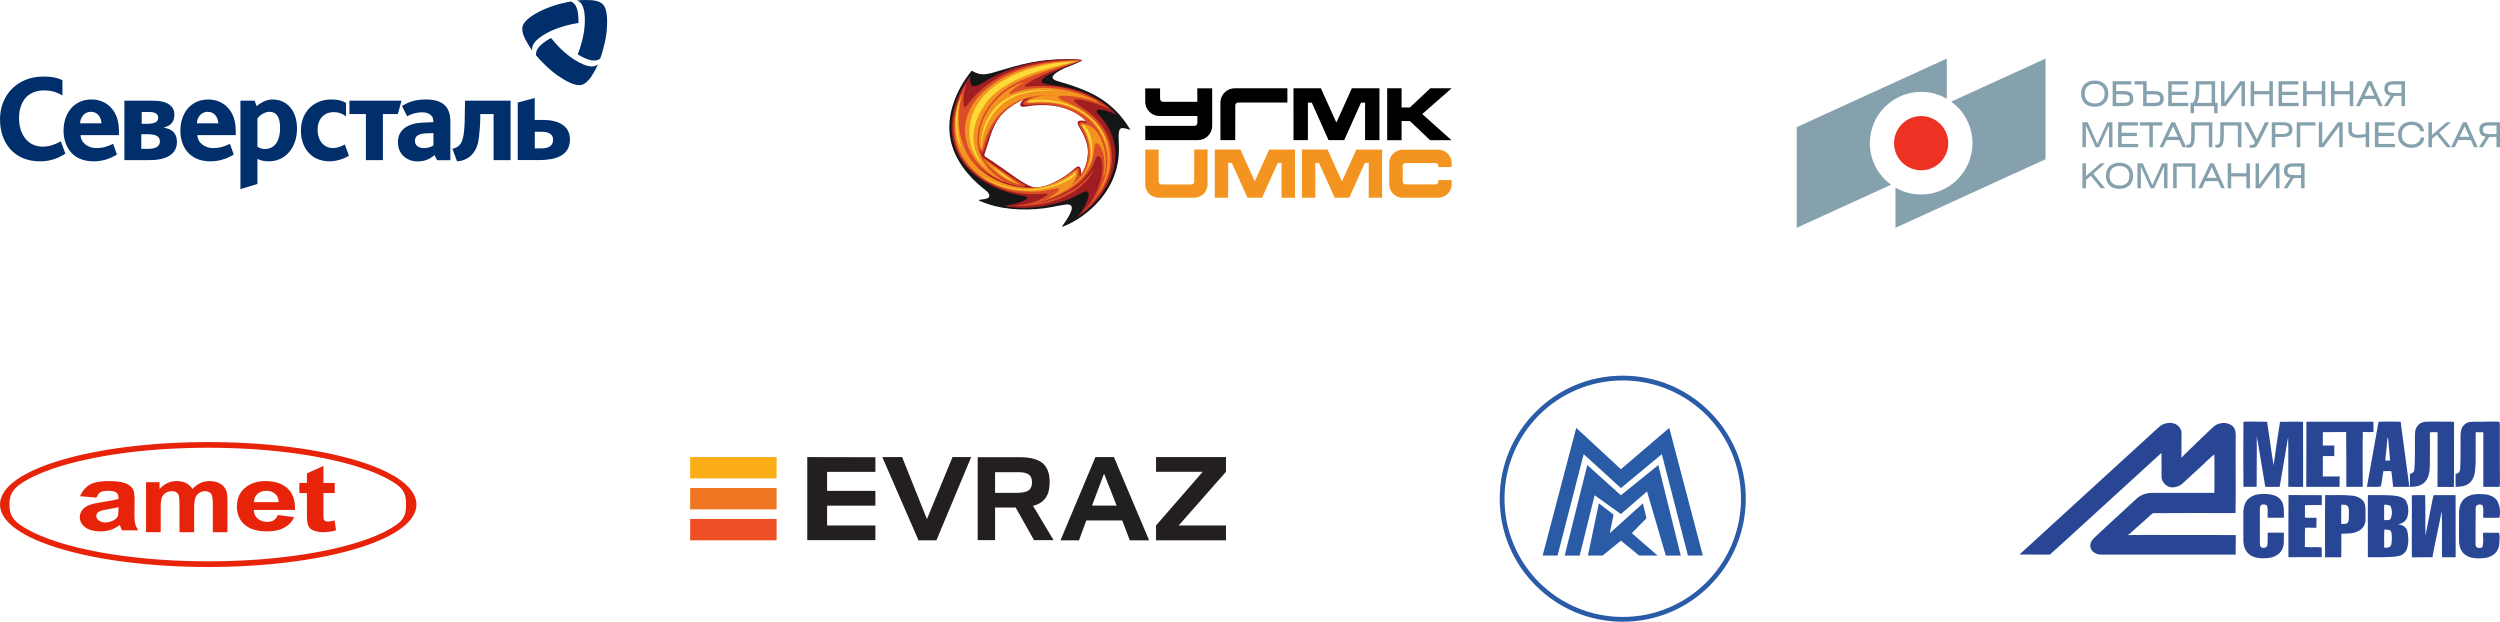 <?xml version="1.0" encoding="UTF-8"?> <svg xmlns="http://www.w3.org/2000/svg" width="1717" height="427" viewBox="0 0 1717 427" fill="none"> <path fill-rule="evenodd" clip-rule="evenodd" d="M707.153 129.717C694.633 130.205 684.543 118.567 676.04 107.304C675.933 107.036 674.203 104.584 674.559 103.828C677.742 93.918 680.766 91.164 683.813 83.74C686.049 78.662 698.357 67.189 703.806 67.886L703.832 68.428C696.173 74.772 705.104 72.641 710.207 71.801C721.108 70.973 730.655 71.618 740.672 77.261C742.721 76.854 747.821 84.304 747.605 84.792C746.769 85.66 741.559 83.413 741.288 85.169C742.641 87.923 743.748 90.002 745.123 92.781C748.87 102.692 748.576 109.845 743.341 118.886C743.043 119.404 741.856 121.457 741.342 120.943C740.099 119.668 741.045 116.731 740.535 115.814C740.209 115.25 740.481 115.327 740.019 115.708C736.217 118.597 732.088 121.267 727.93 123.588C721.456 126.964 714.328 129.717 707.153 129.717ZM729.658 155.147C731.767 151.91 739.858 141.541 734.058 140.46C731.169 140.057 723.832 142.241 717.03 143.052C702.511 144.863 685.811 143.972 672.34 137.71L672.285 137.408C673.719 136.628 679.71 137.28 679.442 134.252C679.251 132.199 676.956 130.744 675.526 129.607C664.733 121.049 655.398 109.357 652.754 95.538C649.571 78.797 656.86 61.575 667.218 48.721C667.38 48.534 667.728 48.67 668.131 48.959C673.851 52.153 677.818 50.88 680.974 50.155C703.427 43.54 713.169 40.379 736.272 40.702C736.752 40.702 743.773 40.838 743.095 41.458C742.394 42.107 738.401 43.859 736.916 44.457C734.786 45.323 730.98 46.778 728.663 48.014C724.824 50.1 719.295 53.612 726.203 55.658C747.821 61.924 763.685 68.403 776.071 88.653C776.291 89.059 776.261 89.217 775.774 89.059C769.086 86.841 768.272 87.571 768.272 94.864C768.408 97.404 768.518 99.937 768.518 102.475C768.463 119.484 760.69 133.985 747.656 144.999C742.292 149.534 736.271 153.204 730.093 155.61C729.442 155.852 729.229 155.796 729.658 155.147Z" fill="#151717"></path> <path fill-rule="evenodd" clip-rule="evenodd" d="M710.387 128.608C711.88 128.828 713.251 128.93 715.088 128.505C724.507 126.258 732.709 120.564 738.186 115.621C742.531 111.603 742.663 117.938 742.612 120.105C742.612 120.615 742.88 120.538 743.206 120.127C744.581 118.429 746.146 112.112 746.663 109.6C748.441 100.555 745.314 94.315 740.94 86.74C737.596 81.332 744.907 82.711 747.173 83.766C748.522 84.386 748.332 84.437 747.199 83.389C736.727 73.665 721.94 70.912 708.099 72.668C706.076 72.91 702.919 73.53 702.024 73.368C699.193 72.749 701.731 69.482 703.348 68.132C698.871 69.885 694.901 72.477 691.611 75.124C685.297 80.144 681.624 88.082 679.362 96.1L676.014 106.388L676.312 107.301C693.852 118.642 703.216 127.284 710.387 128.608ZM739.748 149.045C743.961 145.243 750.245 132.524 746.553 131.523C745.233 131.196 743.991 131.981 741.937 132.982C739.132 134.332 735.704 136.381 731.818 137.708C722.186 141.001 712.928 142.595 703.832 142.76C699.895 142.837 696.173 142.507 692.503 142.056C689.914 141.561 689.398 141.323 692.422 140.869C697.896 140.19 710.285 136.224 703.378 134.709C700.599 134.17 699.843 134.089 697.281 133.415C678.82 128.99 660.88 117.836 655.373 99.562C649.676 80.738 658.314 62.49 666.406 52.089C666.196 55.631 665.709 62.326 673.584 57.633C687.917 48.796 700.489 43.968 717.49 41.727C723.316 40.943 729.014 40.727 734.898 40.781C736.46 40.811 737.971 40.836 739.269 40.895C741.505 40.998 742.935 41.218 742.909 41.346L742.561 41.675C741.182 42.372 739.697 42.944 738.238 43.509C728.984 47.124 703.51 56.602 721.963 58.358C737.431 60.195 751.812 64.458 763.313 75.095C764.904 76.367 766.705 78.659 766.601 78.875C766.572 78.875 765.469 78.252 764.633 77.878C760.424 75.744 748.845 72.832 754.701 78.794C775.933 101.361 765.414 132.387 739.833 149.179C739.078 149.694 739.052 149.668 739.748 149.045Z" fill="#A01D21"></path> <path fill-rule="evenodd" clip-rule="evenodd" d="M744.442 84.084C745.311 84.246 746.279 84.546 746.899 84.767C747.222 84.818 735.646 68.696 706.421 71.993C699.811 72.612 703.294 68.751 707.287 67.372C709.472 66.639 710.231 66.375 707.125 67.105C705.692 67.424 704.291 67.886 702.941 68.4C689.559 74.365 682.084 83.659 677.768 96.884C677.387 98.211 676.474 100.609 675.715 102.908C675.092 104.473 674.772 107.737 672.393 101.364C672.555 102.824 673.423 105.419 674.637 107.333C674.772 107.55 674.959 107.736 675.333 108.033C681.001 112.623 687.183 116.32 695.008 121.749C696.438 122.908 701.16 125.309 703.562 127.04C704.507 127.799 703.726 128.096 702.318 128.173C700.863 128.257 699.649 128.037 698.245 127.715C686.967 125.126 676.202 119.367 667.993 111.19C668.319 111.597 668.645 111.975 668.965 112.352C671.018 114.621 673.288 116.679 675.714 118.534C680.085 121.775 685.075 124.396 689.881 126.123C694.575 127.769 699.487 128.74 704.4 128.983L703.964 129.041C712.173 129.415 718.241 128.011 724.317 125.286C728.145 123.56 731.709 121.371 735.404 118.482C736.537 117.643 739.746 114.754 740.64 115.27C741.527 115.755 741.23 118.563 741.34 120.29C741.366 120.642 741.663 120.722 741.882 120.451C744.471 117.32 745.736 113.488 746.66 110.03C748.463 100.985 746.521 95.016 742.069 87.486C740.046 84.113 741.447 83.541 744.442 84.084ZM740.938 42.184C728.662 46.77 716.299 50.232 705.611 57.33C703.778 58.628 702.616 59.812 705.585 59.545C726.095 57.436 745.176 61.65 761.418 74.233C762.551 75.124 762.471 75.04 761.202 74.501C756.154 72.312 752.165 70.834 746.173 69.346C738.643 67.454 733.088 67.267 743.068 73.775C754.185 81.031 762.144 90.351 763.442 104.474C763.633 106.278 763.684 108.14 763.633 110.135C763.578 110.868 763.523 111.627 763.417 112.383C762.225 125.637 754.621 136.006 745.066 144.644C742.661 146.803 742.449 146.777 744.744 144.376C750.031 138.836 753.595 131.928 755.754 124.475C758.423 115.217 757.048 106.63 753.998 107.283C753.159 107.47 752.703 108.599 752.033 110.33C750.299 114.891 747.981 118.349 744.825 122.044C737.51 130.576 725.88 135.408 714.844 139.027C717.297 138.81 722.049 137.029 724.722 136.064C736.165 131.33 743.391 126.876 750.409 117.622C751.436 116.218 751.193 117.266 750.167 118.865C744.418 128.475 732.979 136.141 716.974 139.859C711.523 141.083 705.667 141.267 700.083 141.542C696.328 141.729 696.116 141.564 700.028 140.944C706.503 139.918 712.659 138.433 718.242 134.682C720.915 132.896 718.565 132.896 717.296 133.006C708.878 133.758 700.944 133.303 692.772 131.114C670.179 124.045 653.1 108.925 654.827 83.843C655.638 73.342 659.986 63.16 663.814 56.818C663.194 58.68 661.896 64.026 661.731 68.425C661.598 72.664 662.192 74.988 664.055 72.477C664.759 71.48 665.298 70.801 666.024 69.859C681.273 50.798 704.966 43.131 729.227 41.594C736.971 41.026 739.669 41.184 741.392 41.345C743.258 41.535 742.071 41.7 740.938 42.184Z" fill="#DB4D26"></path> <path fill-rule="evenodd" clip-rule="evenodd" d="M703.699 56.255C700.194 58.041 695.85 60.897 693.525 63.463C692.392 64.864 692.853 65.19 695.552 64.028C714.226 56.768 736.03 61.279 751.543 68.538C755.247 70.345 754.916 70.778 751.114 69.293C742.692 65.89 714.952 62.976 732.734 70.32C735.458 71.456 738.076 72.725 740.562 74.125C754.725 82.25 763.929 95.02 762.201 113.327C762.124 117.243 758.997 126.127 755.62 131.04C753.541 134.306 753.461 134.196 755.132 130.959C761.476 118.35 762.934 105.821 756.401 93C752.519 85.329 746.256 79.364 738.292 75.478C734.299 73.535 729.874 72.101 725.097 71.236C719.759 70.293 712.847 70.51 707.505 70.802C704.756 70.938 704.184 70.428 705.749 69.101C707.395 67.726 712.898 65.486 720.484 65.409C721.35 65.431 724.073 65.486 723.425 65.324C698.548 64.569 684.483 75.663 677.58 92.943C676.417 95.832 675.633 98.666 674.936 101.666L674.232 103.364L673.312 102.015C672.773 100.53 672.366 98.561 672.34 97.017C671.94 79.065 686.569 61.249 703.699 56.255ZM740.911 41.648C741.153 41.674 741.153 41.81 740.346 42.133C727.74 46.023 712.847 49.913 700.568 55.578C693.202 58.958 687.398 62.76 682.14 68.971C666.426 87.571 666.946 110.468 689.125 124.32C689.316 124.452 689.803 124.829 689.29 124.639C665.894 114.325 652.779 89.03 671.991 66.514C690.856 46.103 719.325 41.92 740.911 41.648ZM675.688 109.684L675.824 109.467L694.577 122.648L699.219 125.856C700.33 126.505 700.084 126.776 698.383 126.285C689.99 123.858 682.489 117.943 675.688 109.684ZM667.188 110.281C680.655 126.908 704.645 133.688 724.264 125.72C726.043 125.02 733.09 121.566 735.759 119.19C738.835 116.569 740.155 116.378 739.993 118.325C739.696 121.779 738.05 124.723 735.704 127.205C741.13 123.561 745.687 118.779 747.821 110.439C749.684 103.23 747.521 93.892 743.367 87.706C741.911 85.441 741.992 84.766 743.26 84.902C748.309 85.385 752.03 88.33 754.594 92.466C759.316 100.047 760.394 111.714 758.645 118.97C757.776 122.508 757.618 122.886 758.103 119.135C758.858 112.87 759.181 104.986 754.7 99.234C751.517 96.352 751.73 101.206 751.14 104.931C749.358 121.32 734.868 130.094 722.992 135.388L723.021 135.359C721.804 135.898 720.619 136.382 719.486 136.819C718.889 137.06 718.273 137.222 719.377 136.576C723.373 134.252 728.147 130.824 727.557 129.526C726.798 128.422 719.512 131.363 710.581 131.583C690.262 131.905 673.018 125.72 661.417 108.143C653.454 95.402 654.807 78.499 659.334 67.272C661.897 60.871 659.58 69.161 659.199 71.695C657.154 85.627 659.145 98.669 667.188 110.281Z" fill="#F39420"></path> <path fill-rule="evenodd" clip-rule="evenodd" d="M747.413 114.385C750.841 105.12 749.276 95.54 743.637 86.656C743.043 85.82 743.824 85.306 745.015 86.469C750.514 91.998 752.054 106.477 747.413 114.385ZM683.026 115.654L683.107 115.547L692.445 122.133L694.74 123.724C695.305 124.046 695.114 124.296 694.307 123.91C690.282 122.018 686.534 119.302 683.026 115.654ZM714.059 129.524C717.322 128.857 720.699 128.076 721.777 127.69C729.414 125.047 733.945 122.32 737.538 119.323C738.371 118.462 739.746 118.106 738.316 120.108C734.734 124.134 727.041 127.101 721.615 128.636C719.018 129.396 713.354 130.532 709.284 130.693C693.874 131.606 680.407 125.967 674.013 120.592C675.55 121.561 692.067 133.117 714.059 129.524ZM675.715 87.627C682.538 66.809 702.161 59.172 728.2 62.658C699.866 60.221 684.375 69.056 676.844 87.869C676.173 89.574 675.656 91.191 675.257 92.866C674.879 94.597 674.556 96.401 674.311 98.16C674.066 99.832 674.12 100.965 674.014 100.994C673.849 101.042 673.823 99.073 674.014 96.434C674.281 93.457 674.799 90.495 675.715 87.627ZM665.841 93.269C663.975 58.306 706.961 43.215 737.107 42.295C738.855 42.163 739.024 42.214 736.916 42.786C721.022 46.346 698.326 51.534 683.539 63.901C675.444 70.699 669.131 82.116 668.566 92.973C668.104 102.043 671.341 108.548 677.009 115.327C670.454 109.795 666.292 102.018 665.841 93.269ZM659.659 67.678C656.312 80.771 657.038 90.89 660.279 102.205C655.124 91.572 655.502 77.262 659.659 67.678ZM707.393 70.105C705.725 70.351 705.369 69.291 707.829 68.921C735.621 65.658 757.8 82.414 760.366 100.698C754.888 79.308 733.355 67.132 707.393 70.105Z" fill="#FCDB38"></path> <path fill-rule="evenodd" clip-rule="evenodd" d="M838.192 96.236H848.363L848.396 73.067C848.396 72.558 848.341 71.993 848.583 71.535C848.905 70.882 849.58 70.427 850.331 70.427H850.445H884.177V60.627H848.531H848.286H848.015C842.999 60.627 838.841 64.404 838.247 69.287L838.166 70.046V70.508V70.941L838.192 96.236ZM786.568 86.465H820.303L820.703 86.413C821.626 86.278 822.352 85.464 822.352 84.459V79.689H796.878H796.394C791.374 79.689 787.221 75.905 786.597 71.047C786.517 70.508 786.517 69.91 786.543 69.375V60.7H796.743V67.16L796.768 67.975C796.768 69.078 797.74 69.965 798.822 69.91H822.32L822.298 60.648H832.527V85.921C832.549 86.383 832.527 87.135 832.472 87.589C831.852 92.455 827.695 96.234 822.675 96.234H822.187H786.568V86.465ZM952.717 60.627H962.62V73.801H968.343L982.345 60.627H997L976.812 78.336L996.89 96.294H982.235L968.343 83.146H962.62V96.294H952.717V60.627ZM888.385 60.627H907.195L917.828 84.192L928.46 60.602C934.8 60.602 941.062 60.627 947.405 60.627V96.265H937.524V70.534H934.715L923.199 96.265H912.456L900.962 70.534H898.264V96.265H888.386C888.386 84.386 888.357 72.536 888.357 60.649H888.386V60.627H888.385Z" fill="black"></path> <path fill-rule="evenodd" clip-rule="evenodd" d="M786.543 102.745H795.771V124.425C795.72 125.532 796.31 126.613 797.693 126.668H818.251C819.274 126.724 820.168 125.858 820.168 124.832L820.194 102.719H829.371V126.181V127.016V127.05L829.316 127.75C828.748 132.256 824.861 135.794 820.194 135.794H795.72C791.023 135.794 787.166 132.257 786.598 127.75L786.544 127.05V127.016V126.181V102.745H786.543ZM851.901 102.719L861.778 124.586L871.652 102.745H889.383V135.794H880.181V111.899H877.537L866.798 135.794H856.76L846.017 111.899H843.509V135.794H834.306C834.306 124.751 834.281 113.733 834.281 102.719H851.901ZM911.756 102.719L921.66 124.586L931.533 102.745H949.235V135.794H940.036V111.899H937.385L926.65 135.794H916.636L905.901 111.899H903.39V135.794H894.157V102.719H911.756ZM963.405 119.137V124.241V124.831C963.431 125.857 964.318 126.694 965.323 126.642H985.884C986.933 126.668 987.827 125.857 987.827 124.806V123.669H996.972V126.155C997.026 126.994 996.946 127.771 996.759 128.615C995.919 132.281 992.869 135.174 989.096 135.713C988.524 135.794 987.937 135.823 987.339 135.823H963.783C962.943 135.823 962.137 135.764 961.297 135.577C957.576 134.738 954.69 131.585 954.202 127.72C954.114 127.211 954.114 126.668 954.147 126.155V119.136V112.467C954.114 111.954 954.114 111.415 954.202 110.899C954.716 106.88 957.791 103.664 961.73 102.964C962.404 102.828 963.105 102.803 963.783 102.803H987.339C987.827 102.803 988.307 102.803 988.795 102.854C992.813 103.29 996.081 106.362 996.839 110.307C996.972 111.034 997.001 111.682 996.972 112.467V114.759H987.827V113.816C987.827 113.413 987.692 113.006 987.446 112.709C987.094 112.251 986.478 111.954 985.884 111.98H965.323H964.971C964.105 112.115 963.457 112.841 963.405 113.732V114.245V119.137Z" fill="#F39420"></path> <path d="M27.365 110.802C9.627 110.802 0 98.024 0 81.978C0 65.815 11.32 52.57 29.933 52.57C34.892 52.57 39.152 53.212 42.886 55.138V65.582C37.926 62.665 34.017 62.081 30.341 62.081C17.738 62.081 13.07 71.359 13.07 81.161C13.07 92.072 18.963 100.708 29.233 100.708C33.784 100.708 37.401 99.424 41.777 97.09L44.928 105.551C38.335 109.752 32.733 110.802 27.365 110.802ZM226.508 110.802C213.38 110.802 206.67 101.174 206.67 89.68C206.67 76.843 215.539 68.324 227.442 68.324C232.693 68.324 235.435 69.375 237.653 70.658V79.877C234.735 77.777 232.401 77.018 229.134 77.018C222.424 77.018 218.106 81.978 218.106 89.096C218.106 95.456 221.432 101.7 228.959 101.7C231.059 101.7 233.86 100.766 236.836 99.249L239.636 106.893C236.311 109.168 230.651 110.802 226.508 110.802ZM262.976 78.36V109.985H251.306V78.36H239.987V69.141H275.754L273.245 78.36H262.976ZM319.282 73.926C319.282 88.163 318.698 95.573 316.131 99.016C314.847 100.708 312.805 101.875 310.705 102.166L313.914 110.802C316.598 110.744 320.682 109.577 323.541 106.776C327.276 103.158 328.501 98.549 329.026 93.647C329.493 89.505 329.843 84.662 329.843 80.403V78.36H339.004V109.985H350.673V69.141H319.34V73.926H319.282ZM187.24 68.324C182.689 68.324 179.246 70.542 176.212 72.876L174.928 69.141H165.126V129.882L176.795 126.323V109.11C178.896 110.218 181.638 110.802 184.672 110.802C196.692 110.802 203.986 100.533 203.986 88.396C203.986 75.443 196.634 68.324 187.24 68.324ZM181.813 102.341C179.713 102.341 178.079 101.641 176.795 100.708V81.394C178.196 79.294 181.813 76.785 184.906 76.785C189.574 76.785 192.374 79.761 192.374 88.163C192.316 95.165 189.749 102.341 181.813 102.341ZM292.5 68.324C287.015 68.324 281.647 69.2 276.104 72.817L279.605 79.877C282.347 78.302 285.907 77.135 289.991 77.135C294.017 77.135 297.635 78.944 297.635 83.203V83.903L290.575 84.195C280.247 84.545 273.303 88.98 273.303 97.615C273.303 105.726 279.138 110.86 286.899 110.86C292.15 110.86 295.768 108.876 298.393 106.484L300.202 110.043H309.304V83.495C309.363 72.701 303.353 68.324 292.5 68.324ZM297.693 99.832C296.584 100.708 294.25 101.7 291.158 101.7C287.19 101.7 284.973 99.716 284.973 96.623C284.973 93.531 287.365 91.839 292.383 91.605L297.693 91.43V99.832ZM373.254 82.386H367.244V67.332L355.575 70.425V109.927H370.512C381.365 109.927 391.459 107.009 391.459 95.748C391.459 86.296 383.29 82.386 373.254 82.386ZM371.329 101.933H367.303V90.497H371.212C375.355 90.497 379.847 91.138 379.847 95.981C379.847 100.766 375.938 101.933 371.329 101.933ZM112.846 87.754V87.404C116.638 86.587 119.789 84.078 119.789 78.769C119.789 72.409 114.421 70.075 109.17 69.375C107.536 69.141 104.035 69.141 102.051 69.141H85.422V109.985H99.425C101.001 109.985 103.277 109.985 105.085 109.927C112.437 109.577 121.54 106.951 121.54 97.44C121.481 91.605 118.33 88.688 112.846 87.754ZM97.325 76.902H102.11C106.894 76.902 108.645 78.36 108.645 80.869C108.645 84.02 105.727 85.012 100.884 85.012H97.325V76.902ZM101.818 102.225H97.033V92.189H101.234C106.836 92.189 109.812 93.472 109.812 97.148C109.87 100.999 105.902 102.225 101.818 102.225ZM81.629 89.213C81.629 76.61 73.869 68.324 62.724 68.324C50.53 68.324 43.645 78.185 43.645 89.68C43.645 100.416 49.654 110.802 64.183 110.802C69.084 110.802 74.627 109.693 80.287 106.134L77.72 98.782C73.11 100.999 70.135 101.7 66.167 101.7C60.741 101.7 55.548 98.315 55.314 92.831H81.688V89.213H81.629ZM55.023 84.72C55.023 80.986 57.706 76.785 62.374 76.785C67.334 76.785 69.493 80.811 69.726 84.72H55.023ZM161.858 89.213C161.858 76.61 154.098 68.324 142.953 68.324C130.759 68.324 123.873 78.185 123.873 89.68C123.873 100.416 129.883 110.802 144.412 110.802C149.313 110.802 154.856 109.693 160.516 106.134L157.949 98.782C153.339 100.999 150.364 101.7 146.396 101.7C140.969 101.7 135.777 98.315 135.543 92.831H161.917V89.213H161.858ZM135.251 84.72C135.251 80.986 137.935 76.785 142.603 76.785C147.563 76.785 149.722 80.811 149.955 84.72H135.251Z" fill="#002F6C"></path> <path d="M412.23 40.255C411.588 40.721 410.888 41.072 410.187 41.305C407.853 42.005 405.053 41.363 402.485 40.313C400.677 39.555 398.751 38.563 396.767 37.337C397.818 34.77 398.809 31.853 399.626 28.643C400.91 23.625 401.552 19.249 401.669 15.398C401.727 13.006 401.61 10.847 401.377 8.805C401.027 6.063 400.151 3.262 398.401 1.628C397.818 1.103 397.176 0.695 396.359 0.345C399.976 -0.064 403.244 -0.064 406.103 0.111C409.137 0.345 412.171 1.103 413.922 2.853C415.73 4.604 416.489 7.638 416.781 10.672C417.072 13.531 417.072 16.799 416.781 20.416C416.431 24.034 415.73 28.06 414.563 32.494C413.863 35.295 413.046 37.979 412.23 40.255ZM368.177 38.038C368.118 37.221 368.118 36.462 368.293 35.762C368.818 33.428 370.802 31.269 373.019 29.577C374.595 28.352 376.404 27.185 378.446 26.076C380.138 28.235 382.18 30.569 384.514 32.903C388.19 36.52 391.691 39.263 395.017 41.305C397.059 42.589 398.984 43.581 400.852 44.339C403.419 45.389 406.22 46.031 408.554 45.331C409.254 45.098 410.012 44.689 410.654 44.222C409.195 47.607 407.562 50.407 405.986 52.8C404.236 55.25 402.077 57.526 399.685 58.226C397.292 58.926 394.258 58.051 391.516 56.826C388.89 55.659 386.09 54.025 383.055 51.924C380.08 49.824 376.987 47.198 373.72 43.989C371.619 41.947 369.752 39.905 368.177 38.038ZM392.099 0.986C392.858 1.336 393.5 1.745 394.025 2.212C395.834 3.845 396.651 6.646 397.001 9.388C397.234 11.314 397.351 13.473 397.292 15.807C394.55 16.157 391.574 16.799 388.365 17.674C383.405 19.074 379.263 20.708 375.879 22.517C373.778 23.625 371.911 24.851 370.335 26.076C368.177 27.768 366.134 29.869 365.609 32.261C365.434 33.02 365.434 33.836 365.493 34.653C363.334 31.677 361.7 28.877 360.416 26.309C359.133 23.567 358.257 20.533 358.899 18.141C359.541 15.69 361.758 13.531 364.209 11.722C366.543 10.03 369.344 8.397 372.669 6.88C375.995 5.362 379.788 3.962 384.222 2.737C386.965 2.037 389.649 1.453 392.099 0.986Z" fill="#002F6C"></path> <path fill-rule="evenodd" clip-rule="evenodd" d="M1340.09 69.815L1404.88 40.219V109.372L1301.82 156.448V128.833C1307.01 131.847 1313.04 133.578 1319.45 133.578C1338.86 133.578 1354.69 117.744 1354.69 98.331C1354.69 86.627 1348.93 76.232 1340.09 69.815H1340.09ZM1234 87.295L1337.06 40.219V67.837C1331.87 64.825 1325.86 63.093 1319.45 63.093C1300.03 63.093 1284.2 78.923 1284.2 98.331C1284.2 110.044 1289.96 120.438 1298.79 126.855L1234 156.448V87.295Z" fill="#86A1AE"></path> <path fill-rule="evenodd" clip-rule="evenodd" d="M1319.45 79.719C1329.73 79.719 1338.06 88.051 1338.06 98.333C1338.06 108.616 1329.73 116.957 1319.45 116.957C1309.16 116.957 1300.83 108.616 1300.83 98.333C1300.83 88.051 1309.16 79.719 1319.45 79.719Z" fill="#ED3123"></path> <path fill-rule="evenodd" clip-rule="evenodd" d="M1580.37 120.261H1575.87C1572.57 120.261 1571.04 119.669 1571.04 117.293C1571.04 114.916 1572.52 114.418 1575.7 114.418H1580.37L1580.37 120.261ZM1582.8 112.18H1574.9C1570.69 112.18 1568.61 113.781 1568.61 117.221C1568.61 120.1 1570.05 121.673 1572.95 122.122L1568.35 129.289H1571.04L1575.35 122.262H1580.37V129.289H1582.8V112.18ZM1549.15 112.18V129.289H1552.43L1563.17 114.705V129.289H1565.52V112.18H1562.27L1551.5 126.763V112.18H1549.15ZM1532.4 112.18H1529.97V129.289H1532.4V121.207H1542.81V129.289H1545.24V112.18H1542.81V118.966H1532.4V112.18ZM1515.6 122.172L1519.06 114.889L1522.34 122.172H1515.6ZM1509.76 129.289H1512.32L1514.59 124.409H1523.33L1525.5 129.289H1528.01L1520.4 112.18H1517.88L1509.76 129.289ZM1492.53 112.18V129.289H1494.96V114.418H1505.37V129.289H1507.8V112.18H1492.53ZM1468.01 112.18V129.289H1470.36V114.275L1477.03 129.289H1479.48L1486.27 114.275V129.289H1488.62V112.18H1485.02L1478.26 127.073L1471.66 112.18H1468.01ZM1448.83 120.733C1448.83 116.539 1451.33 114.015 1455.66 114.015C1460.02 114.015 1462.52 116.539 1462.52 120.733C1462.52 124.902 1460.04 127.449 1455.68 127.449C1451.33 127.449 1448.83 124.93 1448.83 120.733ZM1446.31 120.733C1446.31 126.176 1449.84 129.736 1455.66 129.736C1461.5 129.736 1465.04 126.176 1465.04 120.733C1465.04 115.292 1461.5 111.737 1455.68 111.737C1449.84 111.737 1446.31 115.292 1446.31 120.733ZM1432.65 112.18H1430.22V129.289H1432.65V123.607L1435.99 120.733L1442.92 129.289H1445.76L1437.61 119.297L1445.74 112.18H1442.63L1432.65 120.97V112.18ZM1714.57 92.059H1710.08C1706.77 92.059 1705.24 91.472 1705.24 89.095C1705.24 86.714 1706.73 86.216 1709.91 86.216H1714.57V92.059ZM1717 83.979H1709.11C1704.89 83.979 1702.82 85.579 1702.82 89.019C1702.82 91.893 1704.26 93.472 1707.15 93.92L1702.56 101.086H1705.24L1709.56 94.059H1714.57V101.086H1717V83.979ZM1689.27 93.97L1692.73 86.687L1696.01 93.97H1689.27ZM1683.42 101.086H1685.99L1688.26 96.207H1697L1699.16 101.086H1701.69L1694.07 83.979H1691.56L1683.42 101.086ZM1670.26 83.979H1667.83V101.086H1670.26V95.405L1673.6 92.53L1680.53 101.086H1683.38L1675.23 91.091L1683.36 83.979H1680.24L1670.26 92.767V83.979ZM1665.03 94.463H1662.5C1662.1 97.342 1659.75 99.243 1656.38 99.243C1652.04 99.243 1649.52 96.727 1649.52 92.53C1649.52 88.337 1652.02 85.817 1656.35 85.817C1659.63 85.817 1661.84 87.467 1662.31 90.198H1664.83C1664.49 86.239 1661.16 83.535 1656.38 83.535C1650.53 83.535 1647 87.09 1647 92.53C1647 97.97 1650.53 101.531 1656.35 101.531C1661.2 101.531 1664.58 98.723 1665.03 94.463ZM1631.1 101.086H1644.85V98.849H1633.53V93.45H1644.01V91.212H1633.53V86.216H1644.69V83.979H1631.1L1631.1 101.086ZM1612.86 83.979V89.494C1612.86 93.759 1616.44 94.674 1619.34 94.674C1621.67 94.674 1623.13 94.391 1624.75 93.97V101.086H1627.18V83.979H1624.75V92.01C1623.16 92.364 1621.41 92.553 1619.48 92.553C1617.45 92.553 1615.29 91.825 1615.29 89.494V83.979H1612.86ZM1592.57 83.979V101.086H1595.85L1606.6 86.503V101.086H1608.95V83.979H1605.7L1594.93 98.561V83.979H1592.57ZM1577.4 83.979V101.086H1579.83V86.216H1590.29V83.979H1577.4ZM1562.67 85.978H1567.34C1570.52 85.978 1572.01 86.687 1572.01 89.095C1572.01 91.256 1570.48 92.036 1567.17 92.036H1562.67V85.978ZM1562.67 94.037H1568.1C1572.31 94.037 1574.44 92.485 1574.44 89.019C1574.44 85.579 1572.36 83.979 1568.14 83.979H1560.25V101.086H1562.67V94.037ZM1541.27 83.979L1548.73 97.903C1547.86 99.292 1547.59 99.53 1546.61 99.53C1545.97 99.53 1545.55 99.503 1545.1 99.432V101.373C1545.64 101.467 1546.32 101.531 1546.98 101.531C1548.53 101.531 1549.86 100.988 1551.15 98.373L1558.34 83.979H1555.56L1549.98 95.664L1544.06 83.979H1541.27ZM1524.91 83.979V92.364C1524.91 97.126 1524.51 99.413 1522.6 99.413C1522.1 99.413 1521.68 99.365 1521.47 99.319V101.253C1522.01 101.346 1522.6 101.418 1523.12 101.418C1525.59 101.418 1527.33 99.764 1527.33 93.117V86.216H1536.97V101.086H1539.4V83.979L1524.91 83.979ZM1504.95 83.979V92.364C1504.95 97.126 1504.55 99.413 1502.64 99.413C1502.15 99.413 1501.73 99.365 1501.51 99.319V101.253C1502.05 101.346 1502.64 101.418 1503.16 101.418C1505.64 101.418 1507.38 99.764 1507.38 93.117V86.216H1517.01V101.086H1519.44V83.979L1504.95 83.979ZM1489.02 93.97L1492.49 86.687L1495.76 93.97H1489.02ZM1483.18 101.086H1485.74L1488.01 96.207H1496.75L1498.92 101.086H1501.44L1493.83 83.979H1491.31L1483.18 101.086ZM1469.63 83.979V86.216H1476.16V101.086H1478.59V86.216H1485.11V83.979L1469.63 83.979ZM1454.74 101.086H1468.5V98.849H1457.17V93.45H1467.65V91.212H1457.17V86.216H1468.34V83.979H1454.74V101.086ZM1430.22 83.979V101.086H1432.57V86.072L1439.24 101.086H1441.69L1448.48 86.072V101.086H1450.83V83.979H1447.23L1440.47 98.867L1433.87 83.979H1430.22ZM1649.31 63.858H1644.81C1641.51 63.858 1639.98 63.27 1639.98 60.888C1639.98 58.507 1641.46 58.014 1644.64 58.014H1649.31V63.858ZM1651.74 55.777H1643.84C1639.63 55.777 1637.55 57.377 1637.55 60.817C1637.55 63.691 1638.99 65.265 1641.89 65.722L1637.29 72.884H1639.98L1644.29 65.862H1649.31V72.884H1651.74V55.777ZM1624 65.768L1627.47 58.485L1630.74 65.768H1624ZM1618.16 72.884H1620.73L1622.99 68.005H1631.73L1633.9 72.884H1636.42L1628.81 55.777H1626.29L1618.16 72.884ZM1603.37 55.777H1600.94V72.884H1603.37V64.799H1613.78V72.884H1616.2V55.777H1613.78V62.561H1603.37L1603.37 55.777ZM1584.19 55.777H1581.76V72.884H1584.19V64.799H1594.6V72.884H1597.02V55.777H1594.6V62.561H1584.19V55.777ZM1564.92 72.884H1578.67V70.642H1567.34V65.247H1577.83V63.01H1567.34V58.014H1578.51V55.777H1564.92L1564.92 72.884ZM1548.16 55.777H1545.73V72.884H1548.16V64.799H1558.57V72.884H1561.01V55.777H1558.57V62.561H1548.16V55.777ZM1525.45 55.777V72.884H1528.72L1539.47 58.296V72.884H1541.82V55.777H1538.57L1527.8 70.36V55.777H1525.45ZM1508.09 55.777V62.517C1508.09 67.064 1507.36 68.786 1506.09 70.642H1504.48V77.741H1506.86V72.884H1520.67V77.741H1523.05V70.642H1521.35V55.777H1508.09ZM1518.92 58.014V70.642H1508.7C1509.92 68.786 1510.44 66.919 1510.44 62.749V58.014H1518.92ZM1489.14 72.884H1502.9V70.642H1491.57V65.247H1502.05V63.01H1491.57V58.014H1502.74V55.777H1489.14V72.884ZM1474.32 64.799H1478.82C1482.12 64.799 1483.63 65.391 1483.63 67.767C1483.63 70.148 1482.15 70.642 1478.96 70.642H1474.32V64.799ZM1466.02 55.777V58.014H1471.9V72.884H1479.78C1484.01 72.884 1486.05 71.278 1486.05 67.844C1486.05 64.372 1483.93 62.561 1479.72 62.561H1474.32V55.777H1466.02ZM1453.4 64.799H1457.9C1461.2 64.799 1462.71 65.391 1462.71 67.767C1462.71 70.148 1461.22 70.642 1458.04 70.642H1453.4V64.799ZM1450.97 55.777V72.884H1458.87C1463.09 72.884 1465.13 71.279 1465.13 67.844C1465.13 64.372 1463.01 62.561 1458.8 62.561H1453.4V58.014H1463.77V55.777L1450.97 55.777ZM1431.79 64.328C1431.79 60.136 1434.29 57.615 1438.63 57.615C1442.98 57.615 1445.48 60.136 1445.48 64.328C1445.48 68.499 1443.01 71.041 1438.65 71.041C1434.29 71.041 1431.79 68.522 1431.79 64.328ZM1429.27 64.328C1429.27 69.772 1432.81 73.333 1438.63 73.333C1444.47 73.333 1448 69.772 1448 64.328C1448 58.883 1444.47 55.328 1438.65 55.328C1432.81 55.328 1429.27 58.884 1429.27 64.328Z" fill="#86A1AE"></path> <path d="M66.237 341.766L54.984 340.798C56.137 337.601 59.117 334.239 61.932 332.703C64.748 331.167 68.932 330.398 74.483 330.398C79.525 330.398 83.279 330.866 85.746 331.8C88.214 332.713 89.943 333.886 90.936 335.319C91.955 336.731 92.464 339.336 92.464 343.136L92.344 353.351C92.344 356.258 92.518 358.406 92.867 359.797C93.242 361.168 93.926 362.642 94.918 364.22H83.735C83.44 363.638 83.078 362.777 82.649 361.635C82.461 361.116 82.327 360.773 82.247 360.607C80.316 362.061 78.251 363.151 76.052 363.877C73.853 364.604 71.506 364.967 69.012 364.967C64.614 364.967 61.141 364.043 58.594 362.195C56.073 360.348 54.812 358.012 54.812 355.188C54.812 353.32 55.389 351.659 56.542 350.205C57.695 348.731 59.304 347.61 61.369 346.842C63.461 346.053 66.465 345.368 70.38 344.787C75.663 344.018 79.324 343.302 81.362 342.638V341.766C81.362 340.084 80.825 338.89 79.753 338.184C78.68 337.458 76.655 337.094 73.679 337.094C71.667 337.094 70.099 337.406 68.972 338.028C67.846 338.631 66.934 340.229 66.237 341.766ZM81.362 348.337C79.914 348.711 77.621 349.157 74.483 349.676C71.346 350.195 69.294 350.704 68.329 351.202C66.853 352.012 66.116 353.039 66.116 354.285C66.116 355.51 66.706 356.569 67.886 357.462C69.066 358.355 70.568 358.801 72.391 358.801C74.43 358.801 76.374 358.282 78.224 357.244C79.592 356.455 80.49 355.489 80.919 354.347C81.214 353.6 81.362 352.178 81.362 350.081V348.337Z" fill="#E7240A"></path> <path d="M100.309 331.174H109.578V335.861C112.894 332.219 116.842 330.398 121.423 330.398C123.857 330.398 125.968 330.851 127.758 331.756C129.547 332.661 131.014 334.029 132.159 335.861C133.83 334.029 135.631 332.661 137.563 331.756C139.496 330.851 141.56 330.398 143.755 330.398C146.546 330.398 148.908 330.916 150.84 331.95C152.773 332.963 154.216 334.46 155.171 336.442C155.863 337.908 156.209 340.278 156.209 343.553V365.498H146.152V345.88C146.152 342.476 145.806 340.278 145.114 339.287C144.184 337.994 142.753 337.347 140.82 337.347C139.412 337.347 138.088 337.735 136.848 338.511C135.607 339.287 134.712 340.429 134.164 341.937C133.615 343.424 133.34 345.783 133.34 349.015V365.498H123.284V346.688C123.284 343.348 123.105 341.193 122.747 340.224C122.389 339.254 121.829 338.532 121.065 338.058C120.326 337.584 119.312 337.347 118.023 337.347C116.473 337.347 115.077 337.724 113.836 338.479C112.596 339.233 111.701 340.321 111.152 341.743C110.627 343.165 110.365 345.524 110.365 348.821V365.498H100.309V331.174Z" fill="#E7240A"></path> <path d="M190.745 353.693L202.008 355.157C200.56 358.355 198.267 360.794 195.129 362.476C192.019 364.137 188.117 364.967 183.424 364.967C175.995 364.967 170.498 363.088 166.931 359.33C164.115 356.32 162.707 352.52 162.707 347.932C162.707 342.451 164.557 338.163 168.258 335.07C171.959 331.956 176.639 330.398 182.297 330.398C188.653 330.398 193.668 332.028 197.342 335.288C201.016 338.527 202.772 343.499 202.611 350.205H174.292C174.373 352.801 175.284 354.825 177.028 356.278C178.771 357.711 180.943 358.427 183.544 358.427C185.314 358.427 186.803 358.053 188.009 357.306C189.216 356.559 190.128 355.354 190.745 353.693ZM191.388 344.849C191.308 342.316 190.463 340.395 188.854 339.087C187.245 337.759 185.287 337.094 182.981 337.094C180.514 337.094 178.476 337.79 176.867 339.181C175.258 340.572 174.466 342.461 174.493 344.849H191.388Z" fill="#E7240A"></path> <path d="M229.862 331.671V338.647H222.138V351.976C222.138 354.675 222.205 356.253 222.34 356.71C222.5 357.146 222.836 357.509 223.345 357.8C223.882 358.091 224.525 358.236 225.276 358.236C226.322 358.236 227.837 357.956 229.822 357.395L230.787 364.184C228.159 365.056 225.182 365.492 221.857 365.492C219.819 365.492 217.982 365.233 216.346 364.714C214.71 364.174 213.503 363.489 212.726 362.658C211.975 361.807 211.452 360.665 211.157 359.232C210.915 358.215 210.795 356.16 210.795 353.066V338.647H205.605V331.671H210.795V325.1L222.138 319.992V331.671H229.862Z" fill="#E7240A"></path> <path fill-rule="evenodd" clip-rule="evenodd" d="M143 303.609C103.783 303.609 68.228 308.274 42.437 315.846C29.549 319.63 19.026 324.16 11.694 329.249C4.402 334.311 0 340.122 0 346.509C0 352.896 4.402 358.708 11.694 363.77C19.026 368.859 29.549 373.389 42.437 377.172C68.228 384.744 103.783 389.409 143 389.409C182.217 389.409 217.771 384.744 243.563 377.172C256.451 373.389 266.974 368.859 274.306 363.77C281.598 358.708 286 352.896 286 346.509C286 340.122 281.598 334.311 274.306 329.249C266.974 324.16 256.451 319.63 243.563 315.846C217.771 308.274 182.217 303.609 143 303.609ZM43.563 319.585C68.897 312.147 104.054 307.509 143 307.509C181.946 307.509 217.103 312.147 242.437 319.585C255.121 323.308 265.193 327.691 272.034 332.439C275.37 334.755 277.028 337.06 277.886 339.313C278.758 341.604 278.85 343.956 278.85 346.509C278.85 349.063 278.758 351.415 277.886 353.706C277.028 355.959 275.37 358.264 272.034 360.579C265.193 365.328 255.121 369.71 242.437 373.434C217.103 380.872 181.946 385.509 143 385.509C104.054 385.509 68.897 380.872 43.563 373.434C30.879 369.71 20.807 365.328 13.966 360.579C10.609 358.249 8.776 355.92 7.762 353.64C6.742 351.346 6.5 348.992 6.5 346.509C6.5 344.027 6.742 341.672 7.762 339.378C8.776 337.098 10.609 334.77 13.966 332.439C20.807 327.691 30.879 323.308 43.563 319.585Z" fill="#E7240A"></path> <path d="M474 335.164H533.378V349.825H474V335.164Z" fill="#EF7622"></path> <path d="M474 356.422H533.378V371.083H474V356.422Z" fill="#EF4F24"></path> <path d="M474 313.906H533.378V328.568H474V313.906Z" fill="#FBAE18"></path> <path d="M793.963 360.878L826.021 324.014H793.963V313.906H842.001V324.014L809.548 360.878H842.001V371.086H793.963V360.878ZM630.811 371.086L605.953 313.906H619.566L636.63 356.518L654.189 313.906H667.012L643.141 371.086H630.811Z" fill="#231F20"></path> <path d="M758.257 325.283L750 347.244H766.907L758.257 325.283ZM728.375 370.987L752.359 313.906H765.039L789.22 371.086H775.95L770.74 357.434H746.068L741.055 371.086H728.375V370.987Z" fill="#221F1F"></path> <path d="M683.416 324.185V338.495H698.12C702.068 338.495 704.831 337.903 706.41 336.817C707.989 335.731 708.779 333.856 708.779 331.291C708.779 328.626 707.989 326.85 706.509 325.863C705.226 324.975 703.153 324.383 700.094 324.284H683.416M723.581 370.962H710.16L707.002 365.337L703.844 359.712L697.528 348.561H683.416V370.962H671.475V314.021H700.982C702.66 314.021 704.338 314.119 705.818 314.317C707.298 314.514 708.68 314.711 709.963 315.106C711.246 315.402 712.331 315.896 713.417 316.389C714.502 316.882 715.391 317.475 716.18 318.165C716.97 318.856 717.66 319.646 718.252 320.534C718.845 321.422 719.338 322.409 719.733 323.494C720.127 324.58 720.424 325.764 720.621 327.047C720.818 328.33 720.917 329.712 720.917 331.192C720.917 332.277 720.818 333.363 720.72 334.35C720.621 335.337 720.424 336.324 720.226 337.212C720.029 338.1 719.733 338.988 719.338 339.778C718.943 340.567 718.549 341.357 718.055 342.047C717.562 342.738 716.97 343.33 716.377 343.922C715.785 344.515 715.094 345.008 714.404 345.403C713.713 345.797 712.923 346.192 712.134 346.587C711.344 346.883 710.456 347.179 709.469 347.376L723.581 370.962ZM601.211 324.087H568.052V337.113H601.211V347.278H568.052V360.896H601.211V370.962H554.434V313.922L601.211 314.021V324.087Z" fill="#231F20"></path> <path fill-rule="evenodd" clip-rule="evenodd" d="M1199 342.503C1199 365.835 1189.56 386.984 1174.23 402.231C1158.98 417.562 1137.84 427 1114.5 427C1091.17 427 1070.02 417.562 1054.77 402.231C1039.44 386.984 1030 365.835 1030 342.503C1030 319.161 1039.44 298.017 1054.77 282.766C1070.02 267.434 1091.17 258 1114.5 258C1137.84 258 1158.98 267.434 1174.23 282.766C1189.56 298.017 1199 319.161 1199 342.503ZM1195.71 342.503C1195.71 320.089 1186.62 299.788 1171.96 285.04C1157.21 270.386 1136.91 261.287 1114.5 261.287C1092.09 261.287 1071.79 270.386 1057.05 285.04C1042.38 299.788 1033.29 320.089 1033.29 342.503C1033.29 364.906 1042.39 385.211 1057.05 399.958C1071.79 414.617 1092.09 423.713 1114.5 423.713C1136.91 423.713 1157.21 414.617 1171.96 399.958C1186.62 385.211 1195.71 364.906 1195.71 342.503Z" fill="#295BA7"></path> <path fill-rule="evenodd" clip-rule="evenodd" d="M1069.73 381.556H1059.49L1082.56 293.867L1113.24 322.259L1146.44 293.867L1169.5 381.556H1159.27L1141.33 311.931L1113.24 335.189L1087.67 311.931L1069.73 381.556Z" fill="#295BA7"></path> <path fill-rule="evenodd" clip-rule="evenodd" d="M1090.59 381.56L1098.1 345.688L1108.18 353.427L1105.62 366.164L1128.34 345.688L1130.81 355.926L1120.74 366.164L1138.42 381.56H1125.77L1113.22 371.322L1100.66 381.56H1090.59Z" fill="#295BA7"></path> <path fill-rule="evenodd" clip-rule="evenodd" d="M1084.92 381.57H1074.64L1090.15 319.391L1113.23 340.146L1138.93 319.391L1154.35 381.57H1144.07L1131.18 337.531L1113.23 353.052L1095.2 340.146L1084.92 381.57Z" fill="#295BA7"></path> <path fill-rule="evenodd" clip-rule="evenodd" d="M1540.79 289.647C1546.2 289.438 1551.65 289.647 1557.06 289.7C1558.63 299.64 1559.79 309.684 1561.52 319.625C1562.89 309.632 1564.3 299.64 1565.93 289.7C1571.18 289.752 1576.48 289.49 1581.73 289.7C1581.83 304.61 1581.73 319.468 1581.78 334.378C1578.37 334.378 1575.01 334.482 1571.6 334.325C1571.55 322.92 1571.76 311.463 1571.49 300.058C1569.55 311.411 1567.61 322.764 1565.72 334.116L1565.51 334.378C1562.26 334.43 1559.05 334.378 1555.8 334.378C1554.07 324.176 1552.39 313.974 1550.71 303.773C1550.34 302.046 1549.92 300.372 1549.92 298.593C1550.08 310.522 1549.82 322.397 1549.87 334.325C1546.83 334.378 1543.78 334.378 1540.79 334.325C1540.74 319.468 1540.63 304.557 1540.79 289.647ZM1584.04 289.647C1599.37 289.595 1614.74 289.595 1630.07 289.647C1630.12 292.002 1630.07 294.356 1630.12 296.71C1627.66 296.815 1625.19 296.815 1622.77 296.658C1622.56 309.214 1622.72 321.77 1622.72 334.325C1618.94 334.325 1615.22 334.325 1611.44 334.325C1611.38 321.822 1611.54 309.266 1611.33 296.71C1605.93 296.815 1600.62 296.71 1595.32 296.815C1595.32 299.849 1595.32 302.936 1595.32 305.97C1597.95 306.022 1600.57 306.022 1603.2 305.97C1603.2 308.377 1603.25 310.835 1603.2 313.242C1600.57 313.242 1597.95 313.19 1595.32 313.242C1595.32 317.898 1595.27 322.607 1595.32 327.263C1599.16 327.21 1603.04 327.263 1606.87 327.21C1606.82 329.565 1606.87 331.971 1606.82 334.378C1599.21 334.378 1591.6 334.43 1583.93 334.378C1584.04 319.468 1583.99 304.557 1584.04 289.647ZM1633.59 289.7C1630.86 304.557 1628.34 319.468 1625.61 334.325C1628.76 334.273 1632.01 334.587 1635.11 334.168C1635.9 330.663 1636.32 327.106 1636.89 323.601C1638.73 323.496 1640.57 323.496 1642.41 323.601C1642.77 327.21 1643.24 330.768 1643.61 334.378C1647.34 334.43 1651.01 334.43 1654.74 334.378C1652.8 319.468 1650.75 304.557 1648.76 289.647C1643.72 289.595 1638.63 289.386 1633.59 289.7ZM1639.73 300.843C1639.83 300.843 1640.04 300.843 1640.15 300.843C1640.52 306.022 1641.2 311.149 1641.51 316.276C1640.41 316.276 1639.36 316.276 1638.26 316.329C1638.57 311.149 1639.36 306.022 1639.73 300.843ZM1660.72 292.106C1662.14 290.327 1664.5 289.595 1666.71 289.595C1670.22 289.543 1673.69 289.49 1677.2 289.595C1679.93 289.752 1682.72 289.333 1685.45 289.804C1685.29 304.714 1685.55 319.625 1685.34 334.482C1681.56 334.378 1677.83 334.482 1674.06 334.43C1674.16 321.926 1674.11 309.423 1674.11 296.867C1672.38 296.762 1670.59 296.762 1668.86 296.919C1668.91 304.244 1668.91 311.568 1668.81 318.944C1668.81 323.182 1668.44 327.943 1665.29 331.186C1662.67 333.907 1658.68 334.378 1655.11 334.378C1655.11 331.396 1655.16 328.414 1655.16 325.379C1656.68 325.327 1658.05 324.176 1658.15 322.659C1658.83 315.544 1658.47 308.377 1658.57 301.209C1658.57 298.07 1658.36 294.46 1660.72 292.106ZM1692.43 291.74C1694.58 289.438 1697.94 289.595 1700.82 289.647C1706.07 289.857 1711.32 289.229 1716.57 289.647C1716.99 291.374 1716.94 293.153 1716.89 294.931C1716.94 307.121 1716.78 319.311 1716.94 331.5C1716.94 332.442 1716.83 333.384 1716.73 334.378C1713 334.378 1709.27 334.43 1705.55 334.378C1705.6 321.874 1705.55 309.371 1705.55 296.867C1703.82 296.815 1702.03 296.815 1700.3 296.867C1700.3 303.877 1700.35 310.94 1700.25 317.95C1699.98 322.136 1700.09 326.74 1697.41 330.297C1694.95 333.645 1690.43 334.482 1686.49 334.325C1686.49 331.343 1686.49 328.414 1686.49 325.432C1688.44 325.379 1689.64 323.758 1689.64 321.926C1690.06 314.498 1689.8 307.069 1689.91 299.692C1689.91 296.815 1690.27 293.728 1692.43 291.74ZM1486.1 291.217C1489.3 290.014 1493.29 290.066 1495.96 292.472C1497.33 293.833 1498.38 295.611 1498.27 297.547C1498.27 303.145 1498.27 308.795 1498.22 314.393C1500.69 311.62 1503.52 309.161 1506.15 306.545C1510.5 302.151 1515.12 298.018 1519.53 293.728C1523 290.014 1529.5 289.229 1533.44 292.734C1535.59 294.774 1535.54 297.966 1535.49 300.738C1535.28 317.95 1535.7 335.162 1535.38 352.374C1516.54 352.322 1497.64 352.322 1478.75 352.427C1476.65 353.839 1474.92 355.723 1473.08 357.345C1469.56 360.327 1466.2 363.466 1462.79 366.5C1462.27 366.971 1461.64 367.232 1461.01 367.494C1474.6 367.285 1488.25 367.494 1501.9 367.442C1513.13 367.494 1524.31 367.389 1535.54 367.494C1535.49 371.941 1535.54 376.44 1535.44 380.887C1504.68 380.887 1473.87 380.887 1443.11 380.887C1439.49 381.096 1435.39 378.428 1435.6 374.504C1435.81 370.737 1439.33 368.697 1441.64 366.238C1449.41 359.123 1457.12 352.008 1464.84 344.841C1466.62 343.271 1468.2 341.493 1470.3 340.394C1472.55 339.191 1475.13 338.511 1477.7 338.511C1492.08 338.511 1506.46 338.563 1520.84 338.511C1520.9 329.722 1520.95 320.88 1520.84 312.091C1517.9 314.236 1515.38 316.956 1512.71 319.415C1508.4 323.287 1504.21 327.315 1499.9 331.186C1498.01 333.331 1495.23 334.587 1492.4 334.744C1488.14 335.006 1484.31 331.029 1484.52 326.844C1484.52 321.613 1484.63 316.329 1484.47 311.045C1467.31 326.74 1450.09 342.434 1432.93 358.129C1424.53 365.663 1416.34 373.406 1407.89 380.887C1400.91 380.834 1393.98 380.939 1387 380.834C1417.65 352.741 1448.36 324.752 1479.01 296.71C1481.37 294.879 1483.21 292.211 1486.1 291.217ZM1545.25 341.754C1548.61 339.243 1552.97 339.086 1556.96 339.295C1560.58 339.557 1564.62 340.499 1566.77 343.742C1569.13 347.247 1568.45 351.59 1568.61 355.566C1564.88 355.618 1561.15 355.618 1557.43 355.566C1557.27 353.055 1557.74 350.491 1557.17 347.98C1557.01 346.41 1555.07 346.41 1553.86 346.515C1552.28 346.672 1552.07 348.608 1552.07 349.811C1552.07 357.501 1552.07 365.14 1552.07 372.778C1552.13 373.719 1552.13 374.713 1552.6 375.551C1554.02 376.911 1557.06 376.388 1557.27 374.19C1557.59 371.418 1557.32 368.592 1557.43 365.82C1561.15 365.82 1564.88 365.82 1568.55 365.82C1568.4 369.691 1569.13 373.824 1567.35 377.486C1565.46 381.096 1561.42 382.979 1557.48 383.293C1553.39 383.607 1548.98 383.555 1545.41 381.201C1542.15 379.003 1540.74 374.975 1540.74 371.208C1540.74 364.773 1540.74 358.339 1540.74 351.904C1540.79 348.189 1541.89 343.952 1545.25 341.754ZM1693.06 342.121C1696.68 339.138 1701.66 339.138 1706.13 339.452C1709.75 339.714 1713.74 341.179 1715.47 344.632C1717.04 347.98 1717.36 351.956 1716.62 355.566C1712.9 355.67 1709.22 355.618 1705.5 355.618C1705.23 352.741 1706.13 349.602 1704.87 346.881C1703.13 346.097 1700.4 346.41 1700.3 348.765C1700.14 356.821 1700.3 364.878 1700.19 372.882C1700.25 373.929 1700.09 375.394 1701.24 375.969C1702.35 376.649 1703.66 376.335 1704.76 375.969C1706.07 372.778 1705.13 369.22 1705.39 365.872C1709.06 365.872 1712.74 365.872 1716.41 365.924C1716.99 368.54 1716.68 371.261 1716.47 373.929C1716.2 376.963 1714.47 379.893 1711.79 381.41C1708.33 383.555 1704.08 383.66 1700.09 383.398C1696.89 383.136 1693.48 382.038 1691.43 379.422C1689.33 377.068 1688.86 373.824 1688.86 370.842C1688.86 364.198 1688.8 357.554 1688.91 350.962C1689.12 347.614 1690.33 344.109 1693.06 342.121ZM1571.76 340.028C1579.37 340.132 1587.03 339.923 1594.64 340.132C1594.54 342.382 1594.59 344.632 1594.59 346.881C1590.76 346.881 1586.87 346.777 1583.04 346.934C1582.99 349.759 1583.09 352.636 1582.99 355.461C1585.61 355.827 1588.29 355.513 1590.97 355.618C1590.91 357.92 1591.02 360.222 1590.86 362.471C1588.29 362.367 1585.72 362.471 1583.15 362.419C1582.83 366.814 1583.15 371.208 1582.94 375.655C1586.82 376.074 1590.76 375.498 1594.59 375.969C1594.48 378.166 1594.54 380.416 1594.59 382.613C1586.98 382.718 1579.37 382.613 1571.7 382.666C1571.65 368.488 1571.65 354.258 1571.76 340.028ZM1596.95 340.028C1603.25 340.185 1609.55 339.714 1615.85 340.446C1619.47 340.865 1623.4 342.853 1624.3 346.672C1624.93 349.968 1624.51 353.316 1624.61 356.664C1624.77 360.013 1622.83 363.361 1619.73 364.669C1616.16 366.709 1611.96 366.395 1608.03 366.552C1608.03 371.941 1608.08 377.329 1607.97 382.718C1604.25 382.77 1600.57 382.666 1596.85 382.77C1596.9 368.488 1596.69 354.258 1596.95 340.028ZM1607.97 346.672C1608.03 351.014 1607.97 355.409 1607.97 359.803C1609.44 359.856 1611.12 360.065 1612.38 359.071C1613.43 357.397 1613.12 355.356 1613.22 353.473C1613.12 351.747 1613.43 349.916 1612.75 348.241C1611.96 346.41 1609.71 346.567 1607.97 346.672ZM1626.4 340.028C1632.85 340.185 1639.36 339.714 1645.82 340.603C1648.28 341.074 1651.07 341.754 1652.43 344.109C1654.32 347.3 1654.37 351.38 1653.43 354.886C1652.64 357.815 1649.81 359.908 1646.76 360.013C1649.44 360.327 1652.43 361.582 1653.27 364.407C1654.32 368.383 1654.32 372.621 1653.22 376.597C1652.43 379.37 1649.96 381.515 1647.08 381.933C1640.2 383.136 1633.22 382.561 1626.24 382.718C1626.24 369.639 1626.29 356.612 1626.24 343.533C1626.19 342.382 1626.29 341.179 1626.4 340.028ZM1637.42 346.672C1637.42 350.177 1637.42 353.682 1637.42 357.188C1638.78 357.188 1640.31 357.397 1641.57 356.769C1643.19 353.996 1643.09 350.282 1641.78 347.457C1640.41 346.777 1638.89 346.567 1637.42 346.672ZM1637.42 376.074C1638.99 376.283 1640.94 376.283 1641.99 374.87C1642.77 373.249 1642.62 371.418 1642.72 369.691C1642.67 367.965 1642.77 366.134 1641.93 364.616C1640.83 363.518 1638.99 363.989 1637.63 363.622C1637.21 367.755 1637.58 371.941 1637.42 376.074ZM1656.42 340.185C1659.46 339.923 1662.51 340.132 1665.55 340.08C1665.97 349.288 1665.45 358.495 1665.87 367.703C1667.07 361.059 1668.49 354.467 1669.75 347.823C1670.33 345.259 1670.64 342.591 1671.43 340.08C1676.47 340.132 1681.46 340.132 1686.49 340.08C1686.6 354.31 1686.49 368.54 1686.55 382.718C1683.45 382.718 1680.3 382.718 1677.2 382.718C1676.94 372.098 1677.41 361.477 1676.94 350.857C1675.05 361.477 1672.53 372.045 1670.59 382.666C1665.87 382.822 1661.2 382.666 1656.47 382.77C1656.31 368.54 1656.58 354.362 1656.42 340.185Z" fill="#284694"></path> </svg> 